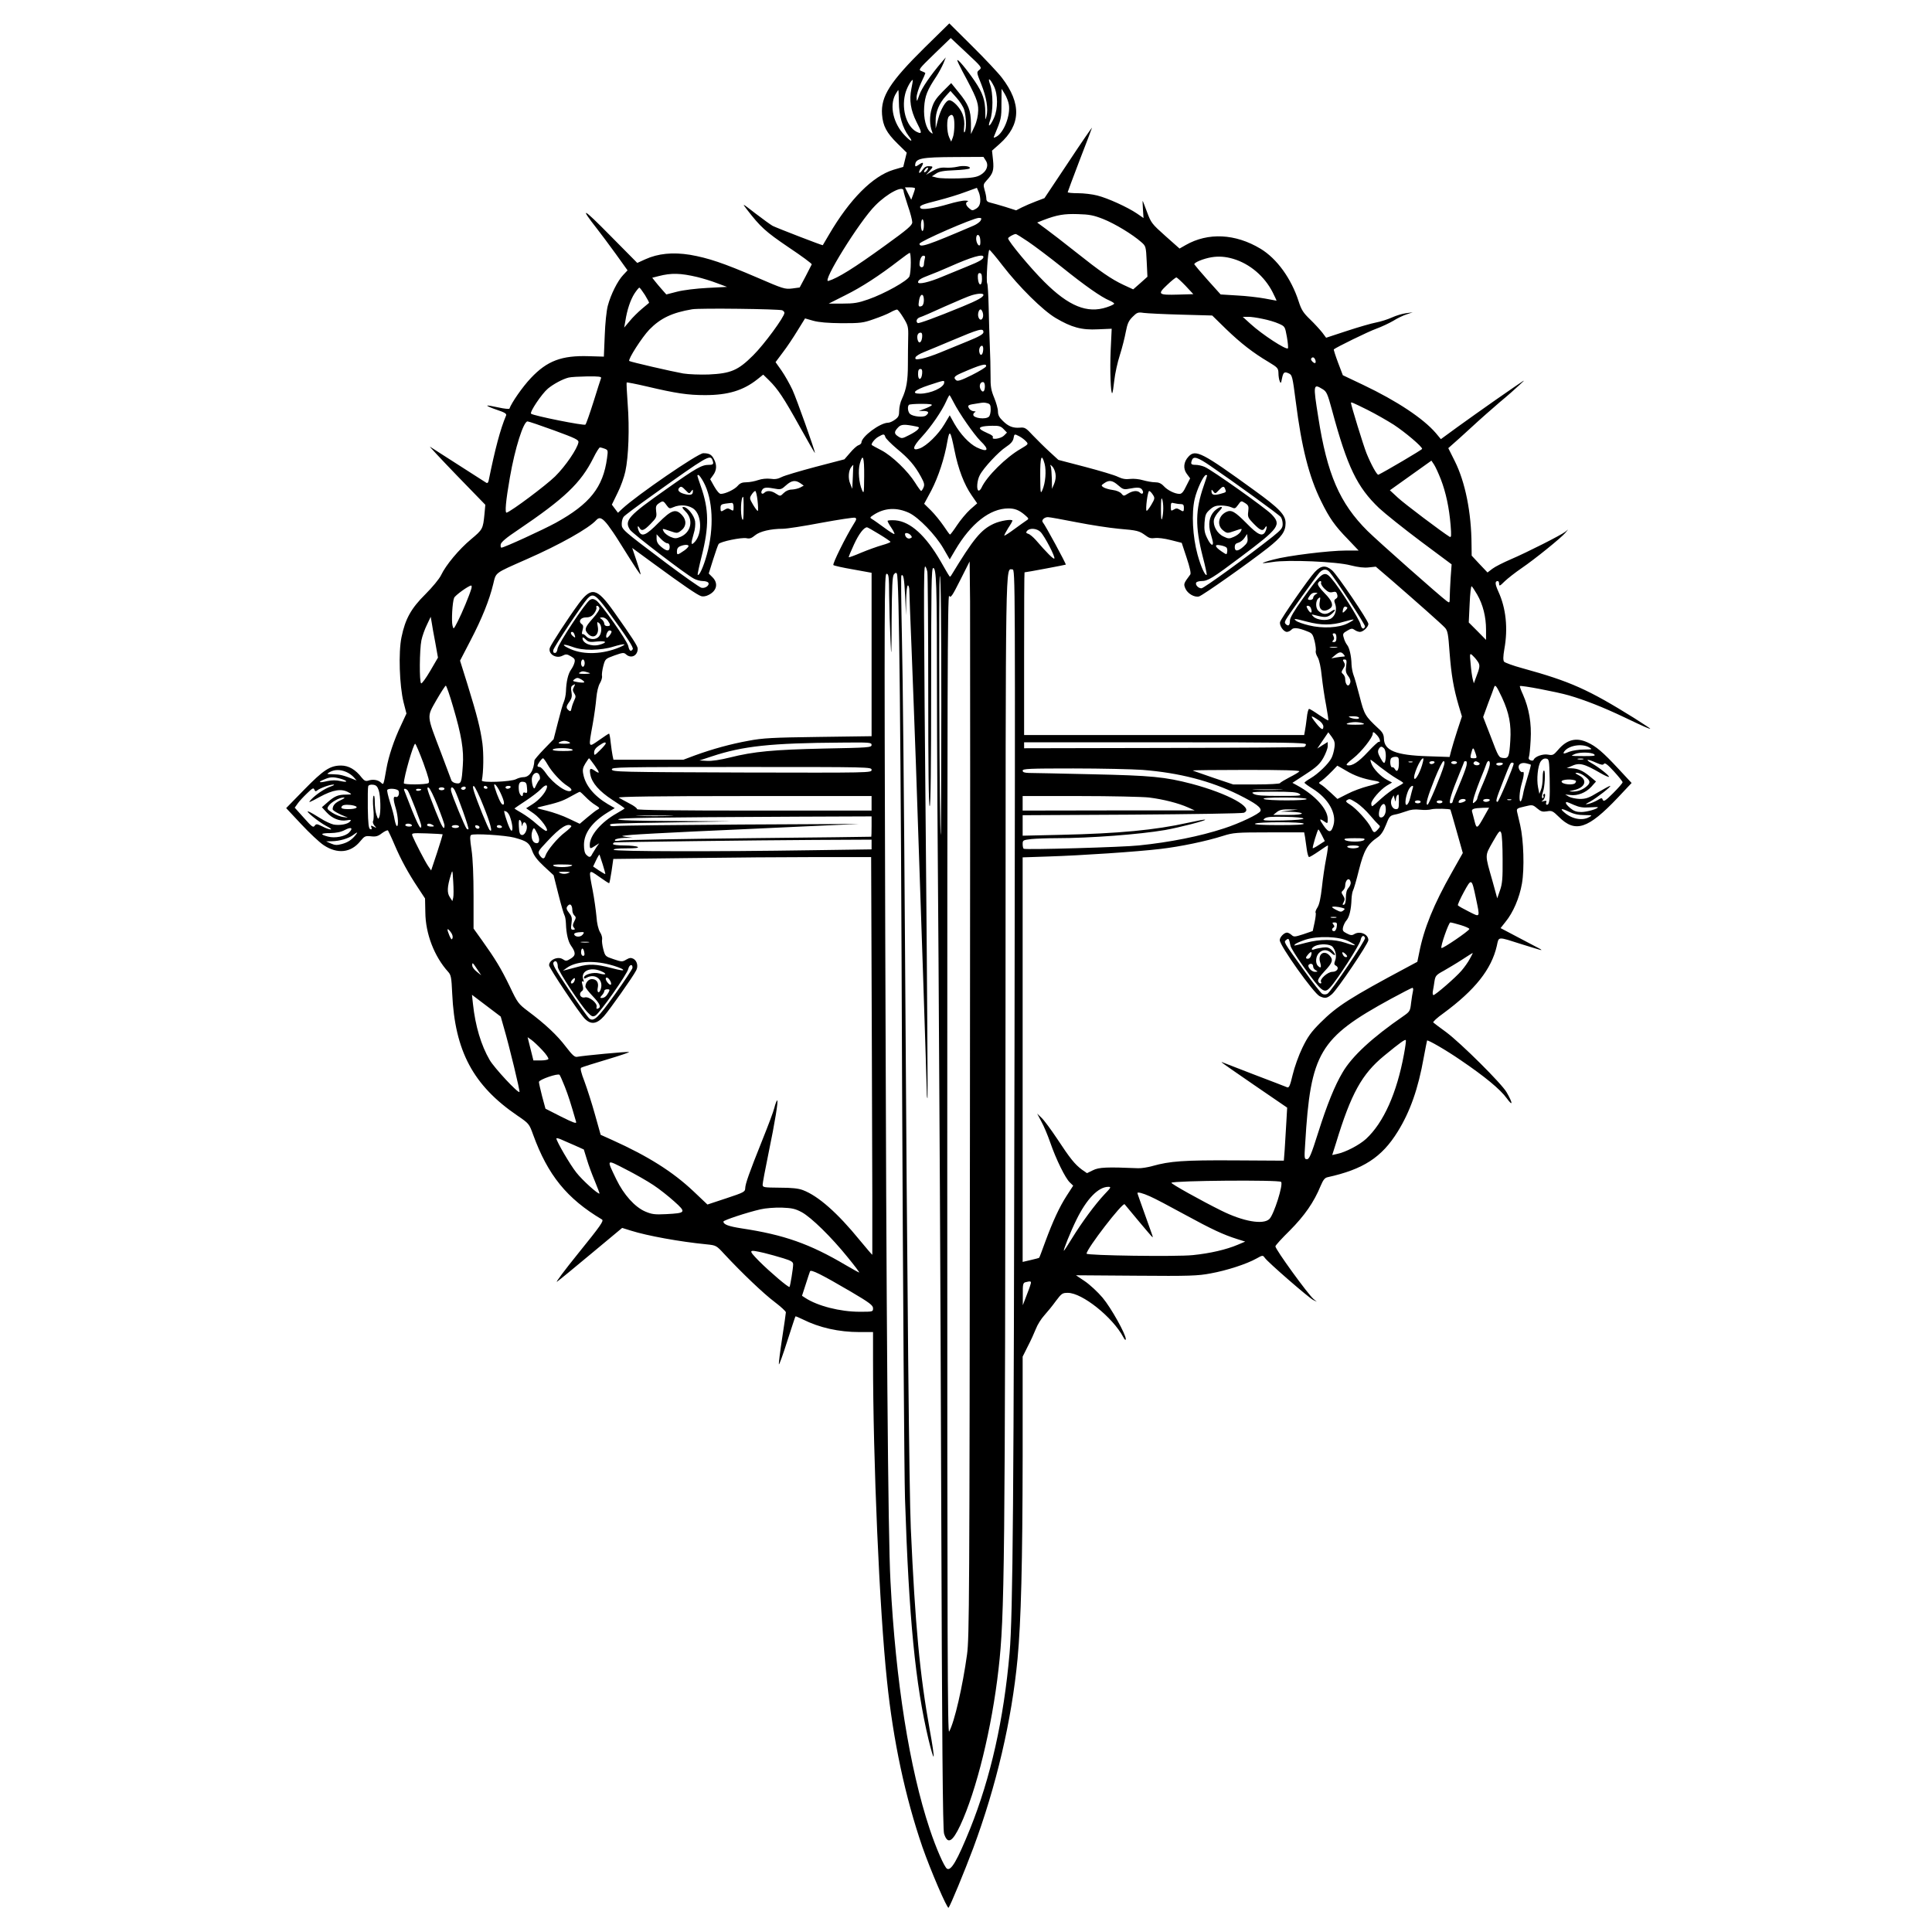 <?xml version="1.0" encoding="UTF-8" standalone="no"?> <svg xmlns="http://www.w3.org/2000/svg" version="1.0" width="1330pt" height="1330pt" viewBox="0 0 1330 1330" preserveAspectRatio="xMidYMid meet"><g transform="translate(0,1330) scale(0.1,-0.1)" fill="#000000" stroke="none"><path d="M6368 12975 c-241 -238 -305 -338 -296 -463 6 -79 31 -126 106 -200 l64 -63 -12 -49 -12 -49 -68 -20 c-143 -44 -301 -203 -443 -446 -22 -38 -42 -71 -43 -73 -2 -3 -310 116 -345 133 -14 8 -67 46 -119 86 -93 72 -93 72 -59 28 94 -122 128 -153 287 -261 90 -60 162 -113 160 -118 -2 -4 -21 -42 -43 -84 l-40 -75 -52 -7 c-50 -6 -62 -2 -240 75 -235 101 -337 135 -463 157 -119 19 -220 9 -308 -31 l-55 -25 -190 192 c-185 188 -211 201 -87 43 26 -33 84 -111 129 -173 l81 -113 -30 -32 c-38 -40 -85 -133 -106 -212 -9 -35 -18 -120 -21 -205 l-6 -145 -104 3 c-187 6 -287 -32 -399 -151 -57 -60 -133 -170 -147 -210 -1 -4 -35 -1 -75 8 -41 9 -75 15 -78 13 -2 -3 27 -16 66 -29 54 -18 69 -27 64 -39 -40 -95 -76 -231 -120 -448 -3 -15 -9 -20 -17 -15 -7 4 -93 59 -192 123 -99 64 -187 120 -195 125 -8 5 74 -83 183 -196 l198 -204 -6 -65 c-10 -101 -12 -105 -92 -172 -83 -69 -174 -178 -207 -248 -12 -25 -60 -83 -107 -130 -99 -98 -139 -170 -165 -296 -22 -104 -14 -334 14 -448 l20 -78 -38 -82 c-47 -98 -85 -212 -100 -298 -21 -119 -19 -112 -39 -94 -20 18 -55 23 -87 12 -17 -5 -27 0 -44 21 -42 55 -90 83 -142 83 -76 0 -121 -30 -255 -167 l-123 -126 103 -110 c56 -60 126 -126 155 -145 95 -63 188 -53 253 28 28 34 34 37 72 33 34 -4 49 0 76 21 19 14 38 23 42 19 3 -5 24 -48 45 -98 43 -101 95 -197 164 -300 l46 -70 2 -95 c1 -148 62 -305 157 -410 20 -22 23 -39 28 -150 18 -396 145 -633 449 -840 79 -54 81 -56 108 -131 101 -278 232 -440 474 -584 14 -9 -9 -42 -161 -230 -98 -121 -164 -210 -148 -198 17 12 124 100 239 196 l209 174 61 -19 c111 -35 335 -76 519 -94 67 -7 68 -7 124 -68 119 -128 271 -273 346 -329 42 -32 77 -64 77 -71 0 -8 -12 -89 -26 -180 -14 -92 -24 -172 -22 -178 2 -5 28 66 57 158 30 93 55 170 57 172 1 2 24 -8 51 -21 114 -57 248 -87 390 -87 l93 0 0 -188 c0 -700 44 -1721 96 -2212 43 -416 126 -802 244 -1145 55 -158 171 -428 180 -418 12 14 109 248 170 411 158 425 265 880 305 1304 24 259 34 654 35 1396 l0 683 35 70 c20 38 45 93 56 121 11 29 37 70 58 93 20 22 56 66 79 98 40 53 45 57 83 57 99 0 308 -167 382 -305 10 -19 16 -24 17 -13 0 33 -101 215 -160 285 -33 39 -88 90 -122 113 l-61 41 414 -3 c369 -3 425 -1 514 16 110 20 246 64 314 102 43 24 44 24 58 5 19 -29 304 -276 333 -290 l25 -12 -22 18 c-39 33 -263 342 -263 363 0 7 45 56 100 110 100 101 165 193 212 308 17 40 28 54 47 58 245 54 373 136 483 314 85 137 141 295 179 510 12 63 22 116 23 117 6 6 134 -68 231 -135 168 -114 273 -201 317 -262 44 -60 44 -37 0 40 -33 59 -315 339 -417 415 -44 32 -84 62 -88 66 -5 4 26 33 70 64 217 160 330 302 367 463 15 67 1 66 174 11 68 -21 126 -39 130 -39 8 1 12 -1 -151 84 l-127 67 34 43 c52 63 96 165 113 263 18 103 12 299 -12 403 -8 36 -18 76 -21 90 -5 23 -2 26 51 38 54 13 56 13 87 -13 26 -22 37 -25 68 -20 33 6 40 2 81 -38 113 -113 201 -84 405 131 l96 102 -92 99 c-105 113 -153 154 -213 181 -77 35 -141 19 -201 -52 -31 -36 -37 -39 -69 -33 -35 7 -91 -13 -99 -35 -2 -6 -11 -8 -21 -4 -12 4 -16 12 -12 23 4 9 9 61 12 117 7 113 -11 218 -53 313 -14 30 -23 56 -21 58 7 7 254 -40 337 -64 107 -31 233 -80 380 -150 140 -67 180 -84 180 -79 0 2 -51 35 -112 74 -317 197 -438 251 -768 342 -63 17 -120 38 -126 45 -7 10 -7 35 2 87 26 143 11 282 -41 395 -24 53 -25 73 -4 73 5 0 9 -9 9 -20 0 -17 6 -14 38 18 21 20 73 61 117 91 91 62 270 207 300 242 l20 24 -20 -16 c-29 -23 -264 -142 -374 -189 -51 -22 -109 -51 -127 -65 l-34 -26 -55 58 -54 58 -1 76 c-1 220 -43 430 -115 574 l-45 90 27 24 c16 13 75 67 133 120 58 54 146 131 195 173 50 41 110 94 135 118 51 47 61 53 -167 -105 -79 -55 -195 -138 -259 -184 l-115 -84 -35 42 c-86 100 -266 220 -499 331 l-141 67 -33 87 c-18 48 -31 89 -29 91 16 14 238 123 292 142 38 14 91 39 118 55 27 17 68 37 91 44 l42 14 -45 -6 c-25 -3 -68 -16 -97 -29 -28 -13 -78 -29 -110 -35 -32 -6 -122 -32 -201 -58 l-143 -47 -26 35 c-15 19 -52 60 -83 90 -48 46 -61 66 -80 125 -51 158 -150 295 -263 363 -173 104 -361 113 -515 25 l-42 -24 -98 87 c-92 82 -98 90 -125 162 -16 42 -29 78 -31 79 -1 1 0 -25 2 -58 l4 -60 -45 31 c-65 44 -201 106 -273 124 -34 9 -94 16 -133 16 -39 0 -71 3 -71 7 0 3 37 101 81 217 45 116 84 218 86 226 3 8 -70 -97 -161 -235 l-166 -249 -58 -22 c-32 -12 -76 -31 -98 -42 l-39 -20 -75 24 c-41 12 -87 26 -102 29 -20 4 -28 12 -28 27 0 11 -5 38 -12 60 -10 36 -9 40 14 66 44 47 51 70 44 140 l-7 65 53 47 c146 130 151 277 15 455 -25 33 -117 131 -204 217 l-158 157 -167 -164z m374 -156 c-20 -16 -20 -16 13 -98 36 -91 49 -168 36 -221 -8 -31 -8 -29 -8 25 -1 86 -17 134 -73 217 -56 82 -120 158 -120 143 0 -5 16 -39 35 -75 95 -176 110 -213 109 -270 -1 -36 -9 -75 -25 -110 l-25 -53 0 74 c-1 90 -16 130 -85 214 l-51 63 -59 -59 c-46 -47 -62 -71 -75 -116 -16 -54 -15 -113 2 -158 7 -18 6 -18 -9 -7 -32 26 -50 97 -45 174 5 77 21 118 84 212 18 28 40 69 49 91 l16 40 -26 -30 c-79 -92 -140 -182 -156 -228 -18 -50 -18 -51 -19 -17 0 19 14 64 30 98 17 35 30 66 30 68 0 3 -11 9 -25 14 -25 9 -22 13 87 119 l113 109 108 -101 c106 -99 108 -102 89 -118z m100 -112 c28 -56 29 -155 1 -218 -27 -60 -47 -73 -27 -17 10 26 16 75 16 123 0 48 -6 97 -16 123 -19 53 -3 46 26 -11z m-568 -18 c-16 -78 -5 -147 35 -228 36 -69 38 -83 14 -74 -76 26 -120 152 -92 265 9 39 41 98 53 98 1 0 -3 -28 -10 -61z m671 -109 c12 -74 -34 -193 -86 -221 -20 -10 -21 -9 -14 7 48 115 49 120 49 221 l1 102 22 -36 c12 -20 25 -53 28 -73z m-757 18 c0 -93 25 -178 67 -234 35 -45 18 -43 -27 4 -78 81 -106 202 -65 280 10 17 19 32 21 32 2 0 3 -37 4 -82z m450 -55 c14 -47 16 -132 3 -152 -5 -8 -7 4 -4 33 4 31 0 61 -11 91 -17 44 -66 95 -91 95 -23 0 -59 -61 -77 -130 l-17 -65 0 53 c-1 60 24 121 71 172 l31 34 41 -46 c23 -25 48 -64 54 -85z m-74 -49 c10 -26 7 -111 -5 -141 l-11 -28 -14 30 c-17 38 -18 127 -2 143 16 16 25 15 32 -4z m222 -299 c22 -33 7 -74 -36 -99 -27 -16 -58 -21 -149 -24 -64 -2 -132 0 -151 5 l-35 9 29 19 c22 15 52 20 125 23 53 2 100 8 105 12 15 15 -42 23 -84 12 -21 -5 -59 -8 -82 -6 -32 2 -54 -4 -88 -23 l-45 -26 23 25 c28 31 28 33 -3 34 -17 1 -31 -6 -42 -22 -25 -38 -37 -28 -13 11 23 38 17 44 -18 19 -17 -11 -22 -12 -22 -2 1 48 39 56 277 57 l193 1 16 -25z m-406 -70 c-7 -9 -15 -13 -18 -10 -3 2 1 11 8 20 7 9 15 13 18 10 3 -2 -1 -11 -8 -20z m-81 -122 c0 -5 -6 -24 -13 -43 l-13 -35 -22 43 -21 42 35 0 c19 0 35 -3 34 -7z m449 -90 c-2 -24 -11 -39 -29 -50 -24 -14 -27 -14 -47 3 -25 21 -28 40 -9 47 6 3 -2 6 -19 6 -16 1 -68 -10 -115 -24 -102 -30 -184 -42 -193 -27 -10 16 9 24 124 53 58 15 141 40 185 57 l80 29 13 -30 c7 -16 12 -45 10 -64z m-528 73 c0 -8 14 -54 30 -103 17 -48 30 -99 30 -113 0 -21 -30 -47 -188 -161 -214 -155 -322 -222 -389 -243 -51 -16 215 413 323 520 84 85 194 141 194 100z m1375 -194 c80 -32 201 -105 262 -159 31 -27 32 -30 37 -133 l5 -105 -49 -44 -49 -43 -65 30 c-86 40 -162 93 -333 229 -78 62 -170 133 -203 157 l-60 44 43 17 c94 36 143 44 237 41 79 -2 109 -8 175 -34z m-844 -10 c-5 -10 -27 -26 -48 -35 -320 -137 -373 -155 -373 -125 0 16 369 177 408 178 19 0 21 -3 13 -18z m-391 -32 c0 -22 -4 -40 -10 -40 -5 0 -10 18 -10 40 0 22 5 40 10 40 6 0 10 -18 10 -40z m385 -138 c-9 -9 -25 19 -25 45 0 37 25 33 28 -5 2 -19 1 -37 -3 -40z m332 25 c43 -29 148 -108 233 -176 159 -128 272 -207 328 -230 18 -8 32 -17 32 -21 0 -5 -23 -16 -51 -25 -134 -45 -262 7 -430 175 -94 93 -249 280 -249 299 0 8 37 29 52 30 4 1 42 -23 85 -52z m-176 -164 c115 -149 277 -309 366 -362 110 -65 179 -84 292 -78 l94 4 -7 -148 c-6 -135 0 -306 11 -295 3 3 9 42 14 88 5 46 22 124 38 173 16 50 34 122 41 160 11 57 19 76 47 104 30 30 37 33 76 27 23 -3 139 -9 257 -12 l215 -6 95 -93 c104 -100 187 -164 293 -227 63 -38 67 -43 68 -77 0 -20 4 -45 9 -56 6 -17 9 -14 15 18 9 45 16 51 48 36 22 -10 25 -21 47 -192 40 -316 91 -519 175 -688 57 -116 94 -169 184 -261 l74 -78 -87 0 c-115 0 -401 -35 -499 -62 -43 -11 -76 -22 -74 -24 2 -2 32 1 68 7 101 17 442 3 537 -23 52 -13 93 -18 125 -14 l48 5 112 -96 c175 -152 340 -298 364 -324 19 -21 23 -43 32 -171 12 -154 27 -244 63 -367 l22 -73 -32 -97 c-17 -53 -36 -115 -42 -139 l-11 -43 -152 5 c-218 7 -298 39 -300 121 -1 28 -9 44 -37 69 -93 87 -98 96 -130 221 -17 66 -36 134 -43 150 -6 17 -12 48 -13 70 -1 59 -15 118 -31 136 -7 9 -18 30 -22 47 -9 28 -7 33 23 50 28 17 35 17 51 6 10 -8 27 -14 37 -14 22 0 58 34 58 55 0 22 -215 339 -250 369 -44 37 -76 34 -119 -12 -42 -45 -232 -319 -239 -344 -6 -24 24 -68 47 -68 10 0 24 7 31 15 14 17 47 14 111 -12 32 -12 37 -20 49 -67 7 -29 10 -60 8 -67 -3 -8 3 -28 13 -44 11 -19 22 -68 28 -130 6 -55 19 -145 30 -200 10 -55 17 -102 15 -104 -2 -2 -30 15 -63 37 -33 23 -64 42 -69 42 -5 0 -13 -28 -16 -62 -4 -35 -10 -75 -13 -90 l-5 -28 -964 0 -964 0 0 560 c0 308 1 560 3 560 12 0 281 51 284 53 4 4 -144 277 -158 291 -12 14 9 36 35 36 11 0 100 -16 196 -35 96 -19 227 -39 291 -45 129 -11 141 -14 185 -46 23 -18 38 -22 65 -18 19 3 66 -3 109 -14 l75 -19 34 -103 c22 -66 31 -107 25 -115 -46 -62 -47 -64 -34 -96 15 -35 62 -63 94 -55 24 6 343 231 474 334 96 76 122 113 122 171 0 56 -41 100 -217 227 -357 259 -403 283 -451 231 -34 -36 -39 -83 -12 -119 l23 -31 -27 -53 c-18 -39 -31 -54 -46 -54 -32 0 -83 25 -109 54 -18 19 -35 26 -60 26 -20 0 -57 7 -82 14 -27 8 -65 12 -89 9 -30 -4 -53 0 -83 14 -23 12 -125 42 -227 69 l-184 48 -61 56 c-33 30 -84 81 -114 112 -48 52 -56 57 -89 54 -48 -4 -80 8 -119 47 -24 23 -33 40 -33 64 0 19 -12 61 -26 95 -21 51 -26 76 -25 152 0 50 -2 143 -5 206 -3 63 -6 183 -8 266 -2 83 -6 157 -10 163 -9 15 5 231 15 231 4 0 45 -48 90 -107z m-631 18 c0 -38 -4 -80 -9 -93 -11 -30 -172 -120 -284 -159 -68 -24 -98 -29 -177 -29 l-95 0 115 58 c111 55 233 134 370 240 36 28 68 51 73 51 4 1 7 -30 7 -68z m96 27 c-3 -13 -6 -31 -6 -40 0 -10 -7 -18 -15 -18 -8 0 -15 8 -15 18 0 34 13 62 27 62 11 0 14 -6 9 -22z m404 13 c0 -15 -26 -31 -111 -65 -46 -19 -124 -51 -173 -71 -92 -39 -166 -55 -166 -38 0 15 19 27 75 48 28 10 90 36 140 58 155 69 235 92 235 68z m1720 -13 c114 -34 215 -120 271 -230 16 -32 28 -58 27 -58 -2 0 -38 7 -81 15 -44 8 -129 18 -191 21 l-113 7 -89 99 c-49 55 -90 104 -92 108 -5 12 63 40 118 49 49 8 96 5 150 -11z m-3690 -125 c36 -9 97 -27 135 -42 l70 -26 -135 -7 c-77 -4 -167 -15 -209 -26 l-74 -19 -30 34 c-16 18 -38 44 -48 57 l-19 24 43 11 c89 23 151 21 267 -6z m1960 -14 c0 -52 -24 -48 -28 4 -2 28 1 37 12 37 12 0 16 -11 16 -41z m1401 -46 l54 -58 -103 -3 c-140 -4 -146 2 -78 66 30 29 59 52 64 52 5 0 33 -26 63 -57z m-3721 -64 c17 -28 30 -52 28 -54 -2 -2 -24 -20 -49 -41 -26 -22 -64 -59 -84 -84 l-38 -45 8 45 c12 78 35 145 62 188 15 23 31 42 34 42 4 0 21 -23 39 -51z m2330 1 c0 -15 -39 -37 -146 -81 -185 -76 -298 -117 -306 -113 -16 10 -7 33 15 40 12 3 90 37 173 75 83 37 166 72 185 77 45 13 79 14 79 2z m-410 -35 c0 -23 -6 -38 -15 -42 -22 -8 -25 -2 -18 40 8 49 33 50 33 2z m-975 -71 c8 -4 15 -11 15 -18 0 -27 -140 -218 -215 -292 -104 -104 -154 -125 -307 -132 -59 -2 -138 1 -175 7 -79 14 -365 80 -371 86 -11 10 88 164 138 216 77 79 158 117 295 140 53 9 595 2 620 -7z m834 -51 c32 -53 35 -62 33 -137 -1 -45 -2 -128 -2 -186 0 -111 -10 -169 -41 -236 -11 -22 -19 -59 -19 -81 0 -34 -5 -45 -29 -62 -16 -12 -37 -21 -47 -21 -55 0 -184 -96 -184 -137 0 -6 -9 -14 -20 -18 -11 -3 -37 -27 -58 -52 l-39 -45 -199 -52 c-109 -29 -214 -60 -233 -70 -25 -13 -46 -17 -77 -12 -27 3 -59 0 -85 -9 -23 -8 -59 -15 -80 -15 -29 0 -45 -6 -60 -24 -22 -26 -86 -56 -117 -56 -10 0 -28 21 -45 51 l-28 50 21 29 c24 33 26 70 5 109 -16 32 -33 41 -74 41 -36 0 -457 -289 -557 -382 l-30 -28 -21 28 -21 28 39 80 c22 43 46 111 54 149 22 101 29 298 16 464 -6 80 -9 146 -7 148 2 2 64 -10 137 -27 203 -48 284 -60 403 -60 158 0 263 32 360 109 l40 32 39 -38 c62 -61 102 -121 213 -321 57 -103 104 -184 104 -180 0 17 -126 372 -155 435 -19 40 -52 99 -75 132 l-41 58 50 67 c28 36 73 104 101 150 l52 84 56 -16 c40 -11 100 -16 197 -17 128 0 147 2 220 28 44 15 96 36 115 47 19 11 40 19 45 19 6 0 25 -25 44 -56z m547 33 c10 -39 -17 -65 -30 -30 -8 20 2 54 14 54 6 0 12 -11 16 -24z m1926 -41 c37 -7 87 -22 111 -33 43 -19 43 -20 56 -91 7 -40 10 -75 7 -79 -13 -12 -177 95 -257 168 l-54 49 35 0 c19 1 65 -6 102 -14z m-1922 -92 c0 -13 -29 -30 -108 -62 -59 -24 -144 -59 -188 -77 -45 -19 -103 -38 -128 -43 -41 -7 -47 -6 -44 8 2 9 29 26 63 39 33 13 116 48 185 77 194 82 220 89 220 58z m-422 -35 c-4 -37 -23 -48 -31 -17 -7 27 1 49 20 49 10 0 13 -9 11 -32z m420 -90 c-3 -34 -20 -42 -26 -13 -5 22 5 45 18 45 7 0 10 -14 8 -32z m2286 -64 c4 -9 4 -19 1 -22 -7 -8 -35 19 -29 29 8 14 21 11 28 -7z m-2266 -46 c-2 -7 -46 -34 -98 -60 -70 -35 -97 -44 -107 -36 -22 18 -15 28 35 50 132 58 177 70 170 46z m-440 -50 c-4 -46 -28 -49 -28 -4 0 26 4 36 16 36 11 0 14 -8 12 -32z m-2210 -30 c-3 -7 -26 -80 -52 -163 -26 -82 -51 -154 -56 -158 -8 -9 -358 61 -374 75 -12 10 74 138 116 173 37 31 102 66 143 76 17 4 74 7 129 8 75 1 97 -2 94 -11z m2362 -31 c0 -34 -93 -77 -167 -77 -64 0 -37 26 60 58 110 36 107 35 107 19z m280 -26 c0 -37 -15 -48 -29 -22 -13 23 -4 51 15 51 9 0 14 -11 14 -29z m2325 -20 c27 -16 34 -31 64 -142 106 -394 173 -532 325 -677 42 -39 171 -142 287 -229 l212 -158 -7 -95 c-3 -52 -6 -112 -6 -134 0 -36 -1 -38 -19 -25 -47 34 -474 412 -547 484 -191 190 -278 389 -339 783 -36 226 -35 233 30 193z m-2541 -89 c39 -77 141 -223 185 -267 65 -62 53 -82 -25 -45 -52 26 -112 90 -155 165 l-31 56 -37 -62 c-41 -69 -121 -148 -170 -166 -55 -20 -50 10 15 80 62 67 138 177 168 245 10 23 21 42 22 42 2 0 15 -22 28 -48z m234 -8 c18 -5 22 -13 22 -43 0 -20 -5 -42 -12 -49 -22 -22 -108 -11 -108 13 0 7 6 16 13 18 6 3 2 6 -10 6 -12 1 -27 10 -33 21 -11 21 -7 23 60 33 42 7 44 7 68 1z m2615 -45 c56 -28 138 -75 182 -103 79 -52 195 -150 195 -166 0 -6 -255 -156 -301 -178 -10 -4 -52 74 -82 148 -21 52 -107 332 -107 347 0 7 14 1 113 -48z m-2999 31 c-5 -5 -27 -16 -49 -24 l-40 -15 33 0 c35 -1 41 -11 17 -31 -18 -15 -88 -8 -110 10 -15 13 -20 51 -8 63 3 4 42 7 87 7 52 0 77 -3 70 -10z m-2599 -173 c147 -54 170 -65 167 -82 -8 -45 -89 -164 -161 -235 -65 -63 -296 -236 -333 -249 -14 -5 -6 82 22 242 35 202 94 388 122 386 7 0 90 -28 183 -62z m2493 27 c20 -4 22 -7 11 -20 -7 -9 -35 -27 -62 -40 -46 -24 -50 -24 -73 -9 -30 19 -30 32 -2 62 21 23 43 24 126 7z m601 -18 l23 -24 -21 -21 c-21 -21 -88 -31 -76 -11 4 6 -11 18 -32 26 -21 9 -44 21 -51 27 -20 16 9 25 79 26 46 1 59 -3 78 -23z m-338 -147 c25 -127 67 -236 118 -309 l38 -55 -49 -43 c-26 -24 -67 -73 -90 -108 -23 -35 -45 -64 -48 -64 -3 0 -23 28 -45 61 -22 32 -61 80 -86 105 l-47 46 49 91 c49 95 91 222 111 340 15 82 21 73 49 -64z m-476 92 c3 -10 39 -46 79 -80 83 -68 124 -116 166 -193 23 -42 26 -55 17 -75 -5 -12 -13 -23 -16 -23 -3 1 -22 26 -41 57 -50 80 -158 184 -232 223 -35 18 -64 34 -66 36 -9 7 21 45 46 58 35 20 40 20 47 -3z m923 5 c15 -8 35 -23 45 -34 18 -19 17 -20 -35 -51 -102 -58 -236 -191 -271 -268 -6 -13 -15 -22 -21 -20 -15 6 -10 71 9 106 24 48 130 162 180 194 32 21 48 39 52 59 6 33 6 32 41 14z m-2855 -85 c23 -9 23 -12 16 -64 -27 -202 -118 -316 -353 -446 -88 -48 -356 -171 -374 -171 -5 0 -7 10 -5 23 3 15 39 46 116 97 324 219 435 324 522 498 19 39 40 72 45 72 5 0 20 -4 33 -9z m741 -77 c11 -28 7 -34 -24 -34 -49 0 -85 -20 -290 -165 -266 -187 -294 -218 -253 -282 18 -27 386 -309 441 -337 17 -9 44 -16 61 -16 16 0 33 -5 37 -11 11 -18 -22 -42 -48 -35 -12 3 -120 79 -239 168 -308 232 -309 233 -309 272 0 18 6 39 13 48 6 9 100 79 207 155 366 262 389 275 404 237z m1045 -111 c-1 -119 -2 -126 -15 -96 -21 48 -28 132 -15 181 21 76 31 47 30 -85z m1242 85 c13 -49 6 -133 -15 -181 -13 -30 -14 -23 -15 96 -1 132 9 161 30 85z m1141 -15 c164 -112 473 -336 485 -352 7 -9 13 -30 13 -48 0 -28 -9 -39 -67 -86 -173 -137 -476 -357 -492 -357 -22 0 -45 25 -36 40 3 5 20 10 36 10 44 0 75 19 273 168 264 198 279 219 209 292 -43 44 -412 306 -460 326 -18 8 -46 14 -63 14 -31 0 -35 6 -24 34 11 27 40 18 126 -41z m1587 -93 c35 -91 57 -195 67 -314 6 -75 5 -88 -7 -81 -52 32 -311 227 -356 269 l-55 51 143 102 143 102 18 -27 c10 -15 31 -61 47 -102z m-4048 18 l-4 -83 -14 35 c-16 37 -12 92 8 116 6 8 12 14 13 14 0 0 -1 -37 -3 -82z m1395 21 c4 -21 0 -48 -9 -69 l-15 -35 -1 67 c-1 36 -4 75 -7 85 -6 16 -5 17 10 2 9 -8 19 -31 22 -50z m-2423 -57 c65 -119 74 -316 23 -500 -23 -84 -53 -149 -63 -139 -2 3 10 60 27 127 52 206 51 323 -6 484 -27 79 -27 76 -16 76 5 0 21 -22 35 -48z m3467 45 c0 -2 -11 -35 -24 -73 -57 -164 -59 -278 -7 -483 18 -68 30 -125 28 -128 -10 -10 -40 55 -63 139 -34 124 -42 286 -20 382 16 69 62 166 78 166 4 0 8 -1 8 -3z m-2801 -53 l24 -17 -24 -13 c-13 -7 -39 -13 -57 -14 -21 0 -42 -9 -57 -24 -23 -23 -24 -23 -52 -5 -32 22 -64 24 -81 7 -16 -16 -29 -1 -15 20 11 18 32 19 94 7 32 -6 41 -3 70 24 38 34 64 38 98 15z m2189 -15 c30 -27 40 -30 71 -24 62 12 83 11 94 -7 14 -21 1 -36 -15 -20 -17 17 -48 15 -83 -6 -29 -18 -30 -18 -45 0 -9 11 -34 22 -60 25 -25 3 -53 12 -63 18 -18 12 -17 14 5 29 33 23 56 20 96 -15z m-2977 -35 c22 -23 24 -24 36 -8 12 16 13 16 13 2 0 -25 -16 -30 -60 -18 -37 10 -50 27 -33 43 11 11 18 8 44 -19z m3713 10 c9 -23 9 -22 -34 -34 -44 -12 -60 -7 -60 18 0 14 1 14 13 -2 12 -16 14 -15 36 8 28 30 37 32 45 10z m-3219 -80 c4 -36 5 -68 2 -71 -3 -2 -17 16 -32 41 -26 44 -26 48 -11 71 9 14 20 25 25 25 5 0 12 -30 16 -66z m2721 41 c15 -23 15 -27 -11 -71 -15 -25 -29 -43 -32 -40 -9 8 8 136 18 136 5 0 16 -11 25 -25z m-2817 -102 c0 -59 -3 -81 -9 -68 -15 34 -10 155 6 155 2 0 4 -39 3 -87z m2889 7 c0 -25 -4 -56 -8 -70 -5 -17 -8 5 -8 65 0 59 2 83 8 70 5 -11 8 -40 8 -65z m-3420 23 c18 -25 22 -26 46 -15 49 22 112 15 146 -15 51 -46 53 -165 5 -221 -29 -32 -31 -19 -10 53 10 30 13 65 10 87 -7 41 -53 98 -80 98 -12 0 -9 -8 14 -31 57 -56 39 -144 -35 -175 -29 -12 -39 -12 -68 0 -19 8 -39 24 -46 35 -13 25 -15 25 44 5 46 -16 49 -16 74 3 37 28 40 71 8 106 -44 48 -73 38 -164 -53 -82 -83 -112 -97 -132 -61 -13 26 -13 52 1 29 15 -27 31 -22 78 26 40 41 43 48 38 85 -4 33 -1 42 17 55 29 20 32 20 54 -11z m3986 12 c21 -14 23 -22 19 -56 -5 -37 -2 -44 38 -85 47 -48 63 -53 78 -26 14 23 14 -3 1 -29 -19 -35 -50 -22 -127 57 -84 85 -107 97 -143 79 -55 -28 -64 -94 -18 -128 25 -19 28 -19 74 -3 59 20 57 20 44 -5 -7 -11 -27 -27 -47 -35 -31 -14 -38 -13 -71 3 -44 21 -73 74 -65 116 3 15 19 41 35 57 22 23 25 30 13 30 -9 0 -29 -13 -45 -28 -36 -37 -45 -92 -25 -157 8 -27 15 -56 15 -62 0 -27 -19 -11 -40 33 -18 36 -21 57 -18 106 4 53 9 65 36 89 25 23 42 29 77 29 24 0 56 -5 71 -12 24 -11 28 -10 46 15 23 32 22 31 52 12z m-3524 -25 c0 -28 -2 -29 -20 -18 -16 10 -24 10 -40 0 -27 -17 -30 -16 -30 12 0 20 6 25 33 29 17 2 38 5 45 5 7 1 12 -10 12 -28z m3078 20 c17 0 22 -6 22 -25 0 -29 -3 -30 -30 -13 -16 10 -24 10 -40 0 -18 -11 -20 -10 -20 19 0 28 3 31 23 25 12 -3 32 -6 45 -6z m-1869 -61 c66 -32 180 -150 234 -242 l45 -78 37 63 c108 184 240 288 367 288 45 0 74 -12 113 -45 29 -25 29 -27 11 -38 -11 -7 -48 -34 -84 -60 -35 -26 -66 -46 -68 -44 -2 2 10 25 26 51 17 25 30 49 30 51 0 14 -82 1 -128 -20 -89 -41 -140 -103 -293 -355 -7 -12 -11 -12 -16 -2 -5 6 -30 50 -57 97 -104 180 -209 274 -312 283 -30 2 -54 0 -54 -4 0 -5 12 -27 26 -47 14 -21 24 -41 21 -43 -3 -3 -34 17 -69 43 -36 26 -73 53 -84 59 -17 10 -17 12 9 29 76 50 160 54 246 14z m-2072 -86 c16 -21 49 -69 73 -108 122 -195 150 -237 150 -228 0 5 -13 48 -29 95 l-29 86 146 -107 c206 -151 303 -217 329 -225 13 -4 34 -1 52 9 56 28 67 80 26 121 l-26 26 30 96 c17 54 34 102 38 107 12 17 159 47 192 40 22 -5 35 0 59 20 32 27 108 45 192 45 25 0 143 18 263 41 120 22 224 38 233 35 12 -5 11 -12 -9 -43 -55 -88 -148 -276 -140 -283 4 -4 65 -18 136 -30 l127 -23 0 -563 0 -562 -367 -5 c-313 -4 -384 -8 -478 -26 -123 -22 -250 -57 -371 -101 l-80 -30 -241 0 -240 0 -6 28 c-3 15 -9 55 -13 90 -3 34 -9 62 -11 62 -3 0 -34 -20 -69 -45 -76 -53 -74 -57 -44 109 11 61 22 142 25 180 4 43 13 83 25 103 10 17 17 40 14 50 -2 10 2 41 9 68 13 49 14 50 77 73 57 20 65 21 80 7 35 -31 80 -9 80 40 0 17 -38 76 -164 254 -118 166 -155 174 -244 53 -70 -95 -189 -278 -197 -302 -13 -42 43 -77 87 -54 23 12 31 12 58 -4 25 -14 30 -22 25 -42 -3 -14 -14 -36 -24 -50 -20 -28 -33 -82 -35 -150 -1 -25 -8 -56 -14 -70 -7 -14 -25 -78 -41 -142 l-30 -117 -65 -67 c-36 -37 -66 -73 -67 -78 -4 -71 -34 -116 -76 -116 -13 0 -36 -6 -51 -14 -35 -18 -238 -26 -235 -9 12 60 13 184 4 255 -14 103 -36 190 -103 407 l-51 163 71 137 c80 153 131 281 157 389 21 84 4 72 230 172 228 100 429 213 480 270 22 24 42 15 82 -37z m1865 -60 c43 -26 78 -50 78 -53 0 -4 -26 -14 -58 -23 -32 -9 -96 -32 -142 -51 -46 -20 -85 -34 -87 -32 -2 2 14 41 36 88 33 72 68 118 90 118 3 0 41 -21 83 -47z m1111 15 c28 -28 104 -174 95 -183 -6 -6 -53 41 -127 127 -18 20 -41 40 -52 43 -16 5 -18 10 -8 21 18 21 67 17 92 -8z m-893 -23 c10 -12 9 -16 -5 -21 -16 -6 -34 9 -35 29 0 13 27 8 40 -8z m-1676 -55 c10 0 16 -9 16 -25 0 -32 -20 -32 -59 1 -22 18 -31 35 -31 56 l0 30 29 -31 c16 -17 36 -31 45 -31z m3967 -22 c-39 -35 -61 -36 -61 -4 0 17 7 26 25 30 14 4 33 19 42 33 l18 27 3 -29 c3 -23 -3 -36 -27 -57z m-3821 3 c0 -5 -12 -18 -27 -29 -51 -35 -53 -35 -53 -7 0 17 7 29 23 35 29 12 57 12 57 1z m3703 -10 c5 -5 7 -18 5 -30 -3 -21 -3 -21 -40 4 -47 32 -50 50 -6 41 18 -3 36 -10 41 -15z m-1766 -4071 c-3 -3158 -4 -3435 -20 -3550 -30 -218 -86 -464 -123 -530 -11 -21 -13 577 -13 3905 0 3249 2 3927 13 3913 11 -16 20 -3 77 110 l64 127 3 -275 c1 -151 1 -1816 -1 -3700z m-293 3903 c3 -21 6 -392 6 -825 0 -519 3 -788 10 -788 7 0 10 280 10 820 0 683 2 820 14 820 22 0 26 -103 26 -805 0 -368 5 -1228 11 -1910 5 -682 14 -2302 18 -3600 6 -1775 11 -2369 20 -2398 24 -76 57 -59 112 58 111 238 217 669 263 1075 42 367 45 692 48 4535 1 3193 -1 3035 48 3035 19 0 19 -51 14 -3277 -5 -3110 -11 -3919 -34 -4183 -40 -456 -130 -857 -272 -1210 -88 -217 -131 -292 -159 -274 -18 11 -74 138 -119 273 -139 418 -234 1012 -270 1706 -17 314 -28 1751 -36 4448 -7 2313 -6 2487 9 2487 15 0 17 -18 18 -152 1 -84 5 -220 9 -303 6 -135 7 -120 8 141 2 225 5 294 15 309 10 13 16 15 21 6 16 -25 27 -1042 36 -3516 6 -1413 15 -2696 20 -2850 27 -827 71 -1277 162 -1660 17 -71 33 -124 35 -117 3 7 -9 88 -26 180 -69 382 -101 722 -131 1392 -11 253 -24 1539 -40 4020 -6 921 -15 1868 -21 2104 -5 236 -7 431 -4 434 14 14 20 -21 26 -141 l6 -132 1 103 c1 60 6 102 12 102 6 0 10 -17 10 -37 0 -21 7 -198 15 -393 8 -195 21 -553 30 -795 31 -884 75 -2218 75 -2263 0 -25 2 -43 5 -41 2 3 -2 716 -10 1584 -17 1870 -18 2075 -6 2075 4 0 11 -17 15 -37z m2768 0 c38 -43 249 -366 245 -376 -8 -24 -25 -16 -31 15 -7 33 -146 254 -200 315 -50 59 -65 48 -200 -142 -55 -76 -86 -129 -86 -146 0 -32 -9 -42 -26 -28 -11 9 -11 16 -2 33 14 27 205 294 231 324 25 26 48 28 69 5z m-2672 -925 c0 -490 -2 -889 -4 -887 -9 10 -15 1790 -6 1784 7 -4 10 -322 10 -897z m2614 849 c-2 -7 9 -26 25 -41 23 -22 36 -27 55 -22 19 5 26 2 31 -15 5 -15 2 -25 -9 -31 -12 -7 -13 -14 -5 -35 14 -37 2 -81 -27 -100 -30 -19 -99 -12 -123 13 -15 15 -14 16 9 10 68 -18 85 -18 113 4 36 29 35 46 -2 19 -31 -22 -58 -20 -86 7 -20 20 -19 68 1 85 14 11 15 9 9 -23 -11 -57 27 -80 73 -45 24 19 12 52 -39 103 -34 35 -50 58 -46 68 4 9 11 16 16 16 6 0 8 -6 5 -13z m-5849 -39 c-14 -47 -64 -167 -93 -224 -30 -58 -30 -59 -37 -30 -8 31 -1 160 11 190 6 17 99 84 117 85 5 1 5 -9 2 -21z m6924 -41 c40 -69 61 -154 61 -242 l0 -70 -59 60 -60 60 6 127 c3 70 9 125 14 122 4 -2 21 -28 38 -57z m-1111 2 c-10 -5 -18 -17 -18 -24 0 -8 -9 -15 -21 -15 -13 0 -18 4 -13 13 16 28 28 37 48 37 19 -1 19 -2 4 -11z m-4876 -111 c133 -183 181 -256 174 -267 -13 -20 -24 -12 -31 22 -8 37 -187 291 -221 314 -17 11 -28 12 -42 4 -29 -15 -220 -304 -224 -337 -2 -18 -9 -29 -18 -29 -10 0 -14 7 -11 20 3 20 197 311 234 353 38 42 58 30 139 -80z m-56 17 c4 -9 -14 -37 -45 -72 -55 -62 -60 -77 -34 -105 37 -41 80 -11 68 49 -6 33 -5 35 9 24 21 -17 20 -70 -1 -93 -21 -24 -65 -23 -88 2 -10 11 -21 17 -26 15 -4 -3 -4 9 1 26 7 25 6 35 -6 43 -25 19 -7 46 31 46 24 0 39 7 55 27 11 15 18 33 16 40 -3 7 -1 13 5 13 5 0 12 -7 15 -15z m4898 -1 c15 -39 -4 -42 -24 -3 -8 15 -7 19 4 19 7 0 17 -7 20 -16z m240 -15 c-21 -23 -25 -21 -18 8 4 14 11 20 20 16 13 -5 12 -8 -2 -24z m-6267 -225 l18 -101 -53 -91 c-30 -51 -58 -90 -63 -86 -13 8 -11 233 2 296 6 29 23 77 38 107 l26 55 7 -40 c3 -21 14 -84 25 -140z m1187 154 c21 -30 20 -38 -4 -38 -12 0 -20 7 -20 16 0 9 -8 23 -17 30 -17 12 -16 13 4 14 12 0 29 -10 37 -22z m4815 -8 c94 -25 172 -25 252 0 35 10 65 17 67 15 2 -2 -16 -14 -40 -26 -60 -31 -174 -37 -267 -14 -38 9 -78 23 -88 31 -24 18 -11 17 76 -6z m-4789 -68 c0 -13 -28 -47 -34 -42 -10 10 6 50 20 50 8 0 14 -4 14 -8z m-256 -18 c9 -24 7 -28 -9 -14 -17 14 -20 30 -6 30 5 0 12 -7 15 -16z m5246 -24 c0 -22 -5 -30 -17 -30 -13 0 -14 3 -5 12 7 7 8 17 1 30 -7 14 -6 18 6 18 10 0 15 -10 15 -30z m-5088 -26 c64 6 72 -7 13 -23 -53 -14 -115 10 -115 46 0 8 7 6 21 -8 19 -19 29 -21 81 -15z m-37 -57 c51 1 105 8 149 22 77 23 100 20 41 -5 -115 -48 -243 -53 -336 -13 -68 30 -61 42 9 17 40 -15 80 -21 137 -21z m5128 16 c-13 -2 -33 -2 -45 0 -13 2 -3 4 22 4 25 0 35 -2 23 -4z m47 -48 c10 -12 10 -15 -3 -15 -8 0 -30 -3 -48 -6 l-34 -6 25 21 c30 25 43 26 60 6z m920 -45 c21 -29 20 -39 -13 -124 l-11 -30 -8 30 c-4 16 -11 63 -14 104 -7 70 -6 74 10 61 9 -8 26 -26 36 -41z m-6145 -15 c0 -14 -6 -25 -12 -25 -7 0 -13 11 -13 25 0 14 6 25 13 25 6 0 12 -11 12 -25z m5242 -19 c-5 -35 -2 -49 14 -70 13 -16 18 -33 14 -46 -11 -36 -35 -16 -35 30 0 9 -7 23 -15 30 -12 10 -12 15 2 37 13 20 14 29 5 44 -10 16 -9 19 4 19 14 0 16 -7 11 -44z m-5217 -46 c20 -6 15 -8 -25 -9 -36 0 -46 2 -35 9 17 11 25 11 60 0z m-30 -68 c-6 -2 -27 -1 -47 3 -32 6 -34 7 -17 20 16 11 23 11 47 -3 15 -9 23 -18 17 -20z m-70 -33 c-9 -16 -8 -25 3 -42 11 -17 12 -25 1 -46 -7 -15 -16 -39 -19 -54 -5 -24 -8 -27 -20 -17 -20 16 -19 27 6 61 15 22 18 37 13 65 -5 26 -3 39 7 45 20 13 21 11 9 -12z m-831 -134 c58 -196 75 -299 67 -405 -8 -118 -11 -127 -46 -122 -15 2 -30 11 -33 21 -3 9 -35 94 -71 189 -101 265 -99 243 -32 362 32 55 61 100 65 100 4 0 27 -65 50 -145z m7221 63 c49 -106 64 -185 57 -296 -7 -113 -12 -124 -50 -120 -29 3 -32 8 -83 143 l-54 139 35 96 c20 52 38 101 40 108 8 23 16 12 55 -70z m-1257 -160 c15 -11 27 -28 27 -39 0 -29 -13 -23 -48 20 -47 59 -43 63 21 19z m272 22 c7 -12 -32 -12 -60 0 -16 7 -13 9 17 9 20 1 40 -3 43 -9z m30 -40 c14 -6 -4 -9 -55 -9 -51 0 -69 3 -55 9 11 5 36 9 55 9 19 0 44 -4 55 -9z m-199 -168 c-3 -23 -12 -55 -20 -70 -20 -40 -92 -109 -143 -139 -24 -14 -43 -28 -43 -31 0 -4 26 -23 57 -42 106 -66 165 -168 143 -249 -15 -55 -32 -57 -68 -5 -33 46 -31 54 6 28 21 -15 22 -14 22 18 0 68 -87 164 -210 231 l-33 18 92 60 c74 48 97 70 121 112 16 29 30 65 30 80 l0 29 -36 -22 -36 -23 38 56 38 56 24 -32 c19 -26 23 -40 18 -75z m294 86 c20 -22 27 -50 11 -45 -4 1 -38 -30 -74 -69 -66 -71 -109 -99 -142 -92 -13 2 0 16 42 49 54 42 133 142 133 168 0 16 7 14 30 -11z m-5560 -48 c11 -7 1 -10 -35 -10 -36 0 -46 3 -35 10 8 5 24 10 35 10 11 0 27 -5 35 -10z m250 -8 c0 -4 -18 -26 -40 -47 -38 -38 -40 -38 -40 -15 0 17 11 32 33 47 35 24 47 27 47 15z m1830 -10 c0 -18 -19 -19 -327 -25 -350 -8 -482 -20 -650 -62 -64 -16 -123 -25 -155 -23 l-53 3 85 28 c214 71 405 92 893 95 195 2 207 1 207 -16z m2990 4 c0 -8 -6 -16 -12 -18 -7 -3 -444 -6 -970 -7 l-958 -2 0 20 0 21 970 0 c822 0 970 -2 970 -14z m-6076 -127 c38 -106 45 -133 35 -140 -17 -11 -169 -12 -169 -1 1 48 66 272 78 272 4 0 29 -59 56 -131z m8026 106 c24 -14 22 -14 -38 -15 -34 0 -79 -7 -99 -15 -38 -16 -46 -16 -35 1 29 42 121 58 172 29z m-1412 -7 c13 -13 16 -66 6 -93 -5 -13 -12 -7 -30 25 -18 32 -21 46 -14 61 12 22 21 24 38 7z m-5588 -8 c10 -7 -9 -10 -63 -10 -50 0 -76 4 -72 10 8 13 115 13 135 0z m6218 -27 c10 -31 10 -33 -14 -33 -22 0 -24 3 -18 28 13 52 16 52 32 5z m815 -5 c14 -11 3 -13 -68 -13 -47 0 -85 1 -85 3 0 1 10 7 23 12 33 13 111 12 130 -2z m-1343 -62 c0 -48 -13 -67 -28 -40 -5 9 -13 14 -18 12 -11 -4 -18 37 -10 58 3 8 17 14 31 14 23 0 25 -4 25 -44z m-5861 -8 c30 -53 94 -122 138 -149 21 -13 31 -25 25 -31 -23 -23 -123 46 -173 118 -16 24 -36 44 -44 44 -8 0 -15 3 -15 8 0 11 30 52 38 52 4 0 18 -19 31 -42z m325 -8 c37 -52 37 -61 -2 -34 -30 20 -36 14 -28 -29 11 -57 61 -114 151 -173 47 -30 85 -57 85 -59 0 -2 -25 -17 -56 -35 -105 -59 -184 -151 -184 -215 0 -30 3 -30 38 -7 l27 17 -18 -25 c-9 -14 -22 -35 -29 -47 -13 -27 -21 -28 -42 -7 -11 10 -16 34 -16 68 0 81 56 157 163 223 l49 30 -47 27 c-96 57 -156 130 -170 208 -6 29 -2 45 15 73 12 19 23 35 25 35 2 0 19 -22 39 -50z m5701 23 c-14 -59 -48 -124 -58 -114 -14 14 40 141 60 141 3 0 2 -12 -2 -27z m873 -113 c3 -141 -1 -180 -19 -180 -6 0 -8 7 -5 16 5 12 1 14 -17 9 -17 -5 -19 -4 -7 4 16 11 24 55 8 45 -4 -3 -6 -9 -3 -14 3 -5 1 -11 -3 -14 -10 -6 -9 19 0 44 12 29 18 139 8 145 -6 4 -10 -15 -10 -49 0 -30 -5 -67 -12 -83 l-11 -28 -9 45 c-11 56 -2 147 18 178 10 15 23 22 37 20 21 -3 22 -8 25 -138z m230 133 c-10 -2 -26 -2 -35 0 -10 3 -2 5 17 5 19 0 27 -2 18 -5z m-1396 -54 c35 -27 84 -62 110 -77 27 -15 48 -29 48 -32 0 -3 -21 -16 -47 -30 -26 -14 -73 -49 -104 -77 -31 -29 -59 -53 -63 -53 -3 0 -6 8 -6 18 0 24 61 95 106 123 l37 22 -34 18 c-43 22 -95 76 -108 112 -6 15 -8 27 -6 27 3 0 33 -23 67 -51z m1487 30 c35 -15 46 -17 53 -7 6 9 25 -5 68 -52 33 -36 60 -70 60 -75 0 -6 -29 -39 -65 -75 -52 -52 -65 -60 -71 -47 -6 16 -8 16 -38 -2 -17 -10 -44 -21 -61 -25 -26 -5 -24 -3 12 16 45 25 152 108 137 108 -5 0 -43 -21 -84 -45 -62 -38 -82 -45 -125 -45 -27 1 -61 8 -75 16 l-25 15 35 -4 c50 -7 107 16 145 57 l32 36 -42 35 c-49 40 -83 55 -128 56 l-32 1 30 13 c58 27 87 20 208 -50 26 -15 50 -25 53 -23 6 6 -68 65 -119 94 -51 29 -29 31 32 3z m-1266 4 c-7 -2 -19 -2 -25 0 -7 3 -2 5 12 5 14 0 19 -2 13 -5z m152 -3 c-3 -5 -13 -10 -21 -10 -8 0 -14 5 -14 10 0 6 9 10 21 10 11 0 17 -4 14 -10z m65 -20 c-19 -66 -104 -270 -113 -270 -15 0 -1 52 50 180 27 66 53 120 60 120 8 0 9 -9 3 -30z m90 20 c0 -5 -9 -10 -20 -10 -11 0 -20 5 -20 10 0 6 9 10 20 10 11 0 20 -4 20 -10z m65 -22 c-4 -18 -27 -79 -51 -135 -24 -56 -44 -107 -44 -112 0 -6 -6 -11 -14 -11 -16 0 4 67 63 210 17 41 31 76 31 78 0 1 5 2 11 2 7 0 8 -12 4 -32z m84 23 c9 -6 10 -10 2 -16 -16 -9 -44 2 -36 15 8 12 16 12 34 1z m75 -23 c-3 -18 -24 -73 -45 -122 -22 -49 -39 -95 -39 -102 0 -6 -8 -18 -17 -25 -15 -13 -16 -11 -10 19 4 19 24 77 45 130 22 53 42 105 45 115 12 32 29 19 21 -15z m91 12 c-3 -5 -15 -10 -26 -10 -10 0 -19 5 -19 10 0 6 12 10 26 10 14 0 23 -4 19 -10z m75 3 c0 -19 -103 -263 -111 -263 -15 0 -10 18 37 138 52 133 52 132 65 132 5 0 9 -3 9 -7z m118 -7 c2 -2 -8 -41 -22 -85 -14 -45 -29 -100 -32 -122 -4 -21 -11 -42 -15 -45 -14 -8 -10 66 6 120 17 56 19 90 6 81 -6 -3 -15 4 -21 15 -17 31 5 54 44 46 16 -4 31 -8 34 -10z m-1272 -41 c58 -35 119 -57 198 -70 21 -3 35 -9 32 -12 -4 -4 -39 -15 -79 -25 -39 -10 -103 -33 -141 -53 l-69 -35 -46 43 c-26 24 -55 49 -66 55 -20 12 -19 13 5 29 19 14 61 53 106 102 1 0 28 -15 60 -34z m-3266 5 c0 -20 -5 -20 -892 -18 -841 3 -893 4 -896 21 -3 16 45 17 892 17 890 0 896 0 896 -20z m1866 0 c253 -20 468 -76 659 -170 120 -60 161 -90 152 -113 -7 -20 -146 -86 -252 -120 -165 -54 -369 -95 -585 -117 -107 -12 -779 -31 -792 -23 -5 2 -8 17 -8 32 0 27 2 28 61 35 34 3 112 6 173 6 230 0 572 26 746 56 96 17 283 65 276 71 -2 3 -55 -7 -118 -21 -225 -50 -475 -74 -875 -83 l-263 -6 0 70 0 71 753 4 c413 3 760 8 770 13 74 32 -107 132 -359 199 -185 48 -275 57 -689 66 -214 5 -409 9 -432 9 -31 1 -43 5 -43 16 0 13 45 15 349 15 191 0 406 -5 477 -10z m-5483 -14 c18 -7 41 -24 52 -36 l20 -23 -20 8 c-70 28 -95 34 -140 35 -48 1 -49 1 -25 15 32 18 72 19 113 1z m6562 4 c-4 -6 -34 -24 -68 -41 -34 -18 -63 -35 -65 -40 -2 -5 -75 -9 -163 -9 l-160 0 -137 46 c-75 26 -139 48 -141 50 -2 2 163 4 368 4 251 0 370 -3 366 -10z m-5230 -31 c4 -12 3 -24 -2 -28 -4 -3 -14 -19 -22 -36 -12 -28 -14 -28 -22 -10 -4 11 -8 31 -8 46 -2 45 42 68 54 28z m7185 4 c43 -30 51 -46 32 -67 -26 -28 -67 -46 -104 -45 -32 1 -32 1 8 10 79 18 95 71 31 103 -24 12 -27 16 -12 16 11 0 32 -8 45 -17z m-8558 -23 c54 -15 56 -29 3 -17 -31 7 -59 7 -92 0 -58 -14 -68 -8 -22 11 41 18 62 19 111 6z m8507 -16 c1 -1 0 -7 -4 -13 -11 -19 -95 -11 -95 9 0 16 82 19 99 4z m-7221 -48 c3 -32 1 -38 -12 -33 -10 4 -16 1 -16 -9 0 -30 -25 -7 -28 25 -5 46 4 63 30 59 19 -2 24 -10 26 -42z m-1351 10 c-45 -16 -105 -57 -138 -93 -20 -22 -11 -19 62 21 93 50 150 59 199 31 25 -14 24 -14 -17 -15 -54 0 -79 -10 -127 -52 l-40 -35 33 -36 c39 -42 89 -62 138 -54 29 5 33 4 23 -8 -16 -19 -71 -29 -114 -21 -18 4 -60 23 -92 44 -33 21 -68 41 -79 45 -35 13 68 -71 119 -98 28 -14 42 -25 33 -25 -10 0 -36 9 -58 21 -37 18 -42 19 -53 4 -10 -14 -20 -6 -74 55 l-63 70 20 28 c10 15 39 46 64 70 37 36 45 41 51 27 5 -13 9 -15 20 -6 18 15 86 40 111 40 11 0 3 -6 -18 -13z m330 -26 c13 -39 16 -154 4 -184 -7 -18 -9 -16 -19 14 -7 18 -12 58 -12 89 0 35 -4 50 -9 41 -4 -8 -5 -46 -1 -85 4 -38 3 -77 -1 -85 -5 -9 -1 -22 9 -34 16 -18 16 -18 -5 -7 -20 10 -22 9 -16 -5 4 -12 2 -15 -8 -12 -11 4 -15 35 -17 143 -1 77 0 145 3 153 3 8 16 12 32 10 22 -2 31 -11 40 -38z m837 -15 c28 -59 33 -89 15 -83 -11 4 -35 57 -53 116 -14 44 12 21 38 -33z m319 27 c-12 -34 -53 -80 -97 -108 l-44 -28 52 -36 c50 -35 111 -120 86 -120 -7 0 -35 21 -64 46 -28 26 -75 60 -104 77 -29 16 -52 31 -50 32 2 2 37 26 78 53 41 27 88 63 104 80 30 32 50 34 39 4z m-561 -4 c-6 -6 -16 -7 -22 -3 -9 6 -9 9 1 16 17 10 34 0 21 -13z m125 -114 c48 -118 68 -193 44 -168 -11 10 -87 198 -107 262 -10 33 -11 43 -1 40 6 -3 36 -62 64 -134z m28 126 c3 -5 -1 -10 -9 -10 -9 0 -16 5 -16 10 0 6 4 10 9 10 6 0 13 -4 16 -10z m160 0 c-3 -5 -13 -10 -21 -10 -8 0 -14 5 -14 10 0 6 9 10 21 10 11 0 17 -4 14 -10z m6210 -7 c-3 -10 -11 -39 -17 -65 -14 -59 -40 -67 -31 -10 3 20 12 49 20 65 15 30 39 38 28 10z m-6713 -119 c26 -65 48 -127 48 -136 0 -41 -18 -11 -62 100 -59 150 -64 166 -47 160 8 -3 35 -58 61 -124z m48 116 c0 -5 -9 -10 -20 -10 -11 0 -20 5 -20 10 0 6 9 10 20 10 11 0 20 -4 20 -10z m70 -9 c22 -42 101 -264 95 -269 -3 -3 -9 -1 -13 4 -12 13 -98 223 -106 257 -7 31 8 37 24 8z m-386 -6 c8 -22 -4 -47 -20 -41 -18 7 -18 -18 1 -80 16 -54 20 -128 6 -120 -4 3 -11 24 -15 46 -3 22 -17 75 -31 117 -13 42 -22 80 -19 85 9 14 71 9 78 -7z m63 3 c14 -20 93 -224 93 -242 0 -46 -31 17 -118 245 -5 14 14 11 25 -3z m93 8 c0 -9 -30 -14 -35 -6 -4 6 3 10 14 10 12 0 21 -2 21 -4z m5913 -3 c-45 -2 -122 -2 -170 0 -48 1 -11 3 82 3 94 0 133 -2 88 -3z m-4782 -49 c18 -19 49 -45 68 -56 30 -19 32 -22 15 -31 -11 -5 -42 -30 -71 -54 l-52 -44 -74 35 c-40 20 -109 44 -153 55 -70 17 -76 19 -49 26 124 29 157 40 210 70 33 18 62 34 66 34 3 1 21 -15 40 -35z m4915 21 c17 -13 2 -14 -136 -14 -116 0 -161 3 -180 14 -22 13 -9 14 136 15 126 0 164 -3 180 -15z m684 -55 c0 -44 -3 -50 -20 -50 -28 0 -44 44 -28 73 l12 22 7 -25 c6 -22 7 -22 8 -4 1 19 9 34 18 34 2 0 3 -22 3 -50z m-3630 -10 l0 -50 -811 0 c-519 0 -808 3 -804 10 3 5 -20 23 -52 39 -32 17 -65 35 -73 40 -10 7 260 11 863 11 l877 0 0 -50z m1910 40 c97 -12 204 -39 270 -69 l45 -20 -592 0 -593 -1 0 50 0 50 393 0 c216 0 431 -5 477 -10z m-5566 -19 c-37 -17 -54 -36 -54 -62 0 -9 48 -36 90 -51 20 -6 17 -7 -14 -3 -21 2 -57 16 -78 30 -37 24 -39 28 -26 47 17 26 75 58 103 58 13 0 5 -7 -21 -19z m6651 9 c8 -13 -275 -13 -295 0 -10 6 35 10 137 10 91 0 154 -4 158 -10z m346 -28 c24 -16 64 -53 89 -83 25 -30 52 -59 60 -66 13 -10 12 -14 -4 -32 -25 -28 -30 -27 -48 12 -21 43 -101 131 -144 158 -27 16 -32 24 -22 30 19 12 19 12 69 -19z m749 19 c0 -9 -41 -23 -48 -16 -2 2 -1 8 3 14 8 13 45 15 45 2z m165 -1 c-3 -5 -15 -10 -26 -10 -10 0 -19 5 -19 10 0 6 12 10 26 10 14 0 23 -4 19 -10z m148 3 c-7 -2 -19 -2 -25 0 -7 3 -2 5 12 5 14 0 19 -2 13 -5z m-623 -13 c0 -5 -9 -10 -20 -10 -11 0 -20 5 -20 10 0 6 9 10 20 10 11 0 20 -4 20 -10z m150 0 c0 -5 -9 -10 -20 -10 -11 0 -20 5 -20 10 0 6 9 10 20 10 11 0 20 -4 20 -10z m905 -21 c37 -16 62 -20 106 -17 33 2 59 3 59 1 0 -11 -76 -33 -114 -33 -33 0 -52 7 -75 26 -17 14 -31 30 -31 35 0 12 1 12 55 -12z m-1295 -33 c0 -36 -22 -62 -41 -51 -13 8 -5 61 12 81 17 20 29 7 29 -30z m-7103 28 c37 -10 15 -24 -38 -24 -46 0 -59 7 -42 23 8 9 50 9 80 1z m7548 -28 c1 -1 20 -68 43 -149 l42 -149 -75 -133 c-126 -222 -193 -388 -225 -553 l-13 -63 -69 -37 c-395 -211 -484 -268 -600 -384 -63 -63 -86 -96 -122 -170 -25 -51 -55 -135 -67 -186 -18 -76 -25 -92 -38 -87 -9 4 -110 43 -226 87 -115 44 -213 82 -217 84 -5 3 -8 3 -8 1 0 -2 102 -73 226 -158 l225 -154 -6 -105 c-3 -58 -8 -140 -11 -183 l-6 -77 -342 2 c-348 2 -442 -5 -563 -39 -32 -9 -76 -16 -98 -15 -215 9 -270 7 -311 -14 l-41 -20 -36 25 c-48 36 -81 77 -169 211 -42 63 -90 128 -107 144 l-31 30 29 -55 c17 -30 44 -95 61 -144 40 -116 104 -246 135 -275 l23 -22 -44 -68 c-51 -79 -95 -174 -149 -320 -21 -58 -39 -106 -41 -108 -1 -2 -27 -9 -58 -16 l-56 -13 0 1392 0 1393 178 6 c226 7 611 33 771 52 137 16 315 53 431 90 70 22 90 24 316 24 l242 0 6 -32 c3 -18 8 -57 12 -85 4 -29 11 -53 16 -53 5 0 35 18 67 40 31 22 59 40 62 40 3 0 -2 -42 -12 -92 -10 -51 -23 -140 -29 -198 -8 -70 -17 -115 -30 -136 -11 -17 -17 -34 -13 -37 3 -4 0 -33 -7 -66 l-13 -60 -64 -22 c-59 -19 -66 -20 -82 -5 -10 9 -24 16 -31 16 -20 0 -50 -31 -50 -52 0 -38 235 -368 275 -386 37 -17 50 -15 84 14 36 30 251 348 251 372 0 41 -58 66 -98 41 -14 -9 -26 -8 -50 5 -28 14 -31 20 -26 44 4 15 14 36 24 47 19 22 32 76 34 145 1 25 6 51 10 59 5 8 24 72 41 142 35 137 58 177 130 226 21 14 39 41 56 84 22 58 28 64 59 71 19 3 55 14 80 23 31 12 60 15 95 11 28 -3 64 -2 80 3 23 6 128 4 130 -3z m234 -43 c-50 -90 -54 -92 -68 -36 -7 26 -14 56 -17 65 -6 19 11 25 74 27 l43 1 -32 -57z m687 6 c56 -1 58 -1 34 -14 -48 -27 -120 -13 -172 33 -32 27 -19 29 31 5 35 -17 66 -24 107 -24z m-2031 31 l-60 -7 65 -1 c115 -4 106 -22 -10 -22 l-105 0 25 20 c19 15 39 19 85 18 l60 -1 -60 -7z m-5366 -38 c19 -50 25 -105 11 -100 -10 3 -43 94 -50 135 0 1 6 0 14 -3 8 -3 19 -17 25 -32z m1104 1 c-56 -2 -151 -2 -210 0 -59 1 -13 3 102 3 116 0 164 -2 108 -3z m1387 -73 c0 -38 -1 -70 -2 -70 -2 -1 -381 -5 -842 -10 -462 -5 -860 -12 -884 -16 -32 -5 -43 -4 -38 5 4 6 33 12 64 13 l57 1 -45 6 c-41 6 -38 7 40 14 47 4 238 14 425 23 187 8 520 24 740 34 l400 18 -815 -4 c-448 -3 -834 -7 -857 -10 -27 -3 -43 -1 -43 5 0 13 -20 12 455 20 l380 7 -394 2 c-260 1 -392 5 -385 12 10 10 226 13 1232 18 l512 2 0 -70z m2973 55 c1 -6 -53 -11 -143 -13 -131 -2 -143 -1 -125 13 16 12 46 14 143 12 71 -1 123 -6 125 -12z m-5382 -38 c1 -17 2 -18 6 -4 6 22 20 22 28 -2 9 -28 -12 -73 -33 -69 -13 2 -18 15 -20 57 -2 35 0 51 7 46 6 -3 12 -16 12 -28z m5384 3 c4 -7 -56 -10 -172 -10 -119 0 -173 4 -163 10 20 13 327 13 335 0z m-6140 -10 c4 -6 -5 -10 -19 -10 -14 0 -26 5 -26 10 0 6 9 10 19 10 11 0 23 -4 26 -10z m145 0 c12 -8 9 -10 -12 -10 -16 0 -28 5 -28 10 0 13 20 13 40 0z m180 -10 c0 -5 -11 -10 -25 -10 -14 0 -25 5 -25 10 0 6 11 10 25 10 14 0 25 -4 25 -10z m141 -5 c-1 -15 -24 -12 -29 3 -3 9 2 13 12 10 10 -1 17 -7 17 -13z m154 5 c3 -5 -3 -10 -14 -10 -12 0 -21 5 -21 10 0 6 6 10 14 10 8 0 18 -4 21 -10z m478 4 c3 -4 -17 -23 -44 -44 -51 -38 -122 -124 -134 -160 -8 -26 -21 -25 -40 3 -14 23 -13 26 53 96 88 95 141 128 165 105z m-1531 -46 c-26 -26 -97 -40 -144 -27 -58 15 -52 24 15 24 43 1 74 7 102 22 44 23 59 13 27 -19z m1297 -6 c23 -46 13 -79 -20 -62 -19 11 -26 51 -13 84 9 22 11 21 33 -22z m5401 -12 l20 -40 -40 -26 c-22 -15 -42 -25 -43 -23 -4 5 33 129 39 129 2 0 13 -18 24 -40z m1244 -165 c1 -132 -2 -169 -18 -214 l-19 -55 -33 120 c-53 186 -53 170 2 268 44 77 50 83 58 63 6 -12 10 -94 10 -182z m-7895 168 c-26 -33 -54 -52 -95 -63 -33 -9 -47 -9 -75 3 l-34 15 40 1 c53 1 114 19 145 42 31 23 36 24 19 2z m598 4 c1 -2 -16 -59 -38 -126 l-41 -123 -20 29 c-21 30 -94 172 -108 207 -8 22 -7 22 98 19 58 -2 107 -5 109 -6z m493 -23 c88 -24 103 -35 123 -89 13 -37 36 -66 83 -110 l65 -60 33 -131 c18 -72 37 -137 42 -145 5 -8 9 -34 10 -59 2 -66 15 -122 35 -150 34 -48 33 -68 -2 -89 -29 -18 -34 -18 -55 -4 -34 22 -94 -5 -94 -42 0 -19 209 -331 245 -367 43 -44 84 -38 133 17 38 43 198 269 221 314 16 29 7 67 -19 81 -16 8 -27 7 -49 -6 -27 -16 -31 -16 -87 3 -57 19 -58 20 -71 69 -7 27 -11 58 -8 68 2 11 -4 34 -15 50 -11 20 -21 59 -24 107 -4 42 -15 123 -26 180 -29 149 -30 146 44 94 35 -25 66 -45 69 -45 3 0 10 38 17 83 l12 84 516 6 c284 4 684 7 888 7 l371 0 5 -1367 c3 -753 4 -1369 3 -1371 -1 -1 -40 44 -86 100 -154 189 -286 305 -391 345 -31 12 -77 17 -160 17 -111 1 -118 2 -118 21 0 11 18 107 40 214 45 216 70 372 60 366 -4 -3 -13 -25 -19 -50 -6 -26 -44 -126 -83 -223 -91 -227 -117 -301 -118 -332 0 -24 -9 -29 -130 -69 l-130 -43 -97 92 c-142 134 -312 241 -558 352 l-80 36 -39 139 c-21 76 -54 178 -72 227 -24 62 -31 92 -23 96 6 4 85 29 176 56 90 27 159 50 153 52 -11 4 -316 -25 -356 -33 -17 -4 -33 10 -79 70 -59 78 -142 156 -260 244 -66 50 -72 57 -125 169 -61 126 -100 190 -192 319 l-58 81 0 224 c0 141 -5 258 -14 318 -11 72 -12 96 -3 102 18 12 235 -2 297 -18z m5851 -16 c-15 -16 -118 -15 -134 1 -8 8 10 11 68 11 63 0 76 -2 66 -12z m-3391 -31 l0 -34 -422 -6 c-641 -10 -1346 -9 -1353 3 -4 6 27 10 87 10 64 0 88 3 78 10 -8 5 -50 10 -92 10 -45 0 -78 4 -78 10 0 6 6 11 13 11 26 3 991 15 1370 17 l397 2 0 -33z m3355 -17 c-3 -5 -21 -10 -40 -10 -19 0 -37 5 -40 10 -4 6 12 10 40 10 28 0 44 -4 40 -10z m-5206 -120 c11 -35 19 -65 18 -67 -2 -1 -21 10 -44 25 l-40 27 20 42 c11 24 22 41 24 40 1 -2 11 -32 22 -67z m-214 -10 c-27 -12 -107 -12 -125 0 -10 7 10 10 65 9 54 0 73 -3 60 -9z m-815 -219 l-6 -24 -18 28 c-19 29 -18 69 7 150 12 40 12 40 17 -45 3 -47 3 -96 0 -109z m789 168 c-16 -6 -35 -6 -50 0 -20 8 -16 10 26 10 43 -1 46 -2 24 -10z m5389 -63 c2 -10 -5 -27 -15 -38 -12 -13 -18 -35 -18 -66 0 -29 -5 -47 -13 -50 -11 -3 -12 0 -2 18 9 17 8 26 -4 45 -13 20 -13 25 -1 35 8 7 15 21 15 30 0 46 31 66 38 26z m862 -108 c29 -139 32 -134 -49 -93 -38 19 -72 38 -75 43 -2 4 16 45 41 91 53 97 54 97 83 -41z m-6220 -85 c0 -12 6 -28 14 -35 12 -11 12 -17 -1 -41 -11 -22 -12 -32 -2 -43 9 -11 8 -14 -6 -14 -15 0 -16 6 -11 43 5 35 3 48 -14 69 -23 30 -25 39 -8 56 15 15 28 -2 28 -35z m5299 18 c21 -6 22 -8 8 -19 -13 -11 -21 -10 -46 3 -17 8 -31 18 -31 20 0 7 40 4 69 -4z m-41 -68 c-10 -2 -26 -2 -35 0 -10 3 -2 5 17 5 19 0 27 -2 18 -5z m4 -63 c-2 -17 -10 -30 -18 -30 -16 0 -19 16 -4 25 8 5 7 11 -1 21 -9 11 -8 14 8 14 16 0 19 -5 15 -30z m853 12 c33 -10 60 -22 60 -27 0 -12 -185 -138 -192 -131 -9 8 50 176 61 176 6 0 38 -8 71 -18z m-6940 -90 c-5 -14 -9 -10 -21 17 -20 47 -17 58 7 27 13 -16 18 -33 14 -44z m895 23 c-15 -18 -51 -16 -57 2 -3 7 9 13 29 15 41 4 44 2 28 -17z m5387 -22 c5 -15 -236 -372 -259 -384 -11 -6 -25 -6 -36 0 -9 5 -65 76 -123 158 -147 205 -143 197 -124 213 16 13 18 11 29 -41 3 -14 42 -77 87 -140 129 -179 145 -192 186 -146 48 51 203 293 209 324 6 32 23 40 31 16z m-114 -22 c26 -13 46 -25 44 -28 -3 -2 -32 5 -66 17 -77 26 -173 26 -271 0 -88 -23 -87 -23 -73 -9 6 6 37 19 69 30 86 28 231 23 297 -10z m-5230 -8 c-13 -2 -35 -2 -50 0 -16 2 -5 4 22 4 28 0 40 -2 28 -4z m5120 -30 c22 -26 30 -65 18 -96 -8 -21 -7 -28 6 -35 25 -14 8 -42 -25 -42 -32 0 -89 -51 -78 -69 4 -6 2 -11 -4 -11 -6 0 -13 7 -16 15 -4 10 12 35 45 70 54 57 61 78 34 107 -38 42 -83 9 -65 -47 10 -36 5 -44 -16 -23 -19 19 -14 66 8 88 26 26 58 25 87 -2 13 -12 23 -16 23 -10 0 6 -10 21 -22 32 -18 17 -32 21 -63 17 -22 -3 -48 -8 -57 -12 -26 -11 -22 10 5 23 36 17 102 14 120 -5z m-5151 -38 c4 -17 1 -25 -8 -25 -8 0 -14 11 -14 25 0 14 4 25 9 25 5 0 11 -11 13 -25z m5003 -24 c-3 -12 -13 -21 -21 -21 -18 0 -18 9 3 32 20 22 27 17 18 -11z m245 -9 c-7 -3 -16 2 -21 9 -16 25 -9 32 12 13 13 -12 16 -20 9 -22z m848 -13 c-12 -23 -38 -59 -57 -81 -40 -47 -180 -168 -193 -168 -5 0 -7 12 -4 28 3 15 8 45 11 67 6 37 11 44 63 72 31 18 89 52 127 77 39 25 71 46 73 46 2 0 -7 -18 -20 -41z m-6278 -56 c0 -24 155 -260 205 -312 28 -29 35 -32 54 -22 29 16 218 284 226 321 7 31 31 37 29 7 -1 -8 -55 -90 -120 -181 -120 -167 -147 -192 -179 -166 -8 7 -69 93 -136 192 -99 148 -118 182 -108 194 15 18 29 2 29 -33z m356 17 c43 -11 85 -27 92 -34 10 -10 -13 -7 -78 10 -107 28 -155 30 -230 9 -30 -8 -66 -17 -80 -21 l-25 -6 25 18 c61 45 176 55 296 24z m-911 -32 l28 -42 -31 25 c-17 13 -31 32 -31 42 -1 25 3 22 34 -25z m5755 17 c0 -8 8 -19 18 -24 15 -9 15 -10 -5 -11 -27 0 -59 40 -41 51 15 10 28 2 28 -16z m-4903 -30 c45 -19 37 -30 -12 -16 -40 11 -105 -7 -105 -29 0 -7 6 -8 19 0 62 33 120 -18 95 -84 -11 -29 -26 -17 -19 14 8 37 -8 60 -41 60 -23 0 -44 -25 -44 -52 0 -7 23 -37 50 -65 51 -54 61 -77 36 -86 -9 -4 -12 0 -9 12 7 26 -52 73 -81 65 -29 -7 -45 24 -22 42 12 8 13 18 6 43 -6 22 -6 29 2 25 8 -5 9 -1 4 11 -22 58 45 92 121 60z m-183 -69 c-6 -16 -24 -23 -24 -8 0 10 22 33 27 28 2 -2 1 -11 -3 -20z m246 3 c7 -11 9 -24 5 -27 -7 -7 -35 25 -35 40 0 16 19 8 30 -13z m5527 -71 c-3 -13 -9 -49 -13 -82 -6 -55 -9 -60 -52 -90 -215 -148 -355 -277 -420 -389 -53 -89 -106 -219 -168 -415 -48 -152 -61 -182 -77 -182 -18 0 -19 6 -12 108 37 626 97 727 590 996 77 42 144 76 148 76 5 0 7 -10 4 -22z m-5538 -10 c-14 -26 -28 -38 -48 -38 -11 0 -11 4 2 18 10 10 17 24 17 30 0 7 9 12 20 12 18 0 19 -3 9 -22z m-721 -240 c38 -129 113 -440 108 -445 -10 -10 -172 164 -205 220 -59 101 -99 235 -115 385 l-7 64 99 -75 99 -75 21 -74z m265 -157 c27 -28 45 -56 42 -61 -3 -6 -28 -10 -54 -10 l-49 0 -20 80 -20 80 27 -19 c15 -11 48 -42 74 -70z m5932 -28 c-49 -267 -140 -471 -261 -583 -46 -42 -141 -92 -201 -104 l-32 -7 26 82 c104 342 179 476 331 601 112 92 147 117 150 107 2 -4 -4 -48 -13 -96z m-5777 -223 c25 -64 39 -108 78 -243 4 -14 -19 -6 -103 36 l-108 55 -23 85 c-12 47 -22 91 -22 99 0 16 130 61 142 49 3 -3 20 -40 36 -81z m69 -405 l62 -28 21 -68 c11 -38 36 -105 55 -150 19 -46 33 -84 32 -85 -8 -8 -119 92 -160 145 -43 54 -136 214 -137 234 0 4 15 1 33 -7 17 -8 60 -26 94 -41z m541 -273 c40 -26 104 -77 143 -112 85 -76 82 -81 -56 -88 -78 -4 -98 -1 -143 18 -72 31 -148 116 -199 221 -69 143 -72 140 64 70 65 -33 151 -82 191 -109z m4321 22 c17 -16 -49 -224 -80 -255 -42 -42 -181 -18 -333 58 -139 69 -347 185 -342 191 15 15 741 21 755 6z m-1216 -86 c-64 -68 -156 -193 -223 -302 -29 -47 -54 -86 -56 -86 -7 0 46 132 86 213 70 143 150 226 219 227 22 0 20 -4 -26 -52z m312 -13 c31 -13 139 -70 241 -126 187 -102 264 -138 362 -169 l54 -17 -52 -22 c-78 -33 -189 -59 -308 -71 -114 -12 -732 -3 -732 10 0 33 249 356 262 340 25 -31 174 -209 185 -220 12 -13 11 -8 -1 25 -80 224 -96 269 -96 272 0 9 36 0 85 -22z m-2395 -110 c65 -36 202 -169 318 -313 46 -56 80 -102 77 -102 -3 0 -45 23 -91 50 -250 148 -427 210 -719 254 -90 14 -125 27 -125 47 0 9 163 63 255 84 33 8 98 13 145 12 72 -3 93 -7 140 -32z m-260 -280 c36 -9 95 -25 133 -37 55 -17 67 -25 67 -42 0 -28 -20 -149 -25 -155 -7 -6 -134 102 -210 178 -77 79 -75 81 35 56z m598 -267 c129 -76 152 -94 152 -114 0 -24 -1 -24 -92 -24 -135 0 -290 40 -374 95 l-23 15 25 77 c14 43 27 84 30 91 5 16 77 -20 282 -140z m1236 50 c-3 -13 -17 -50 -30 -83 l-23 -60 0 77 c-1 65 2 77 17 81 38 10 44 8 36 -15z"></path></g></svg> 